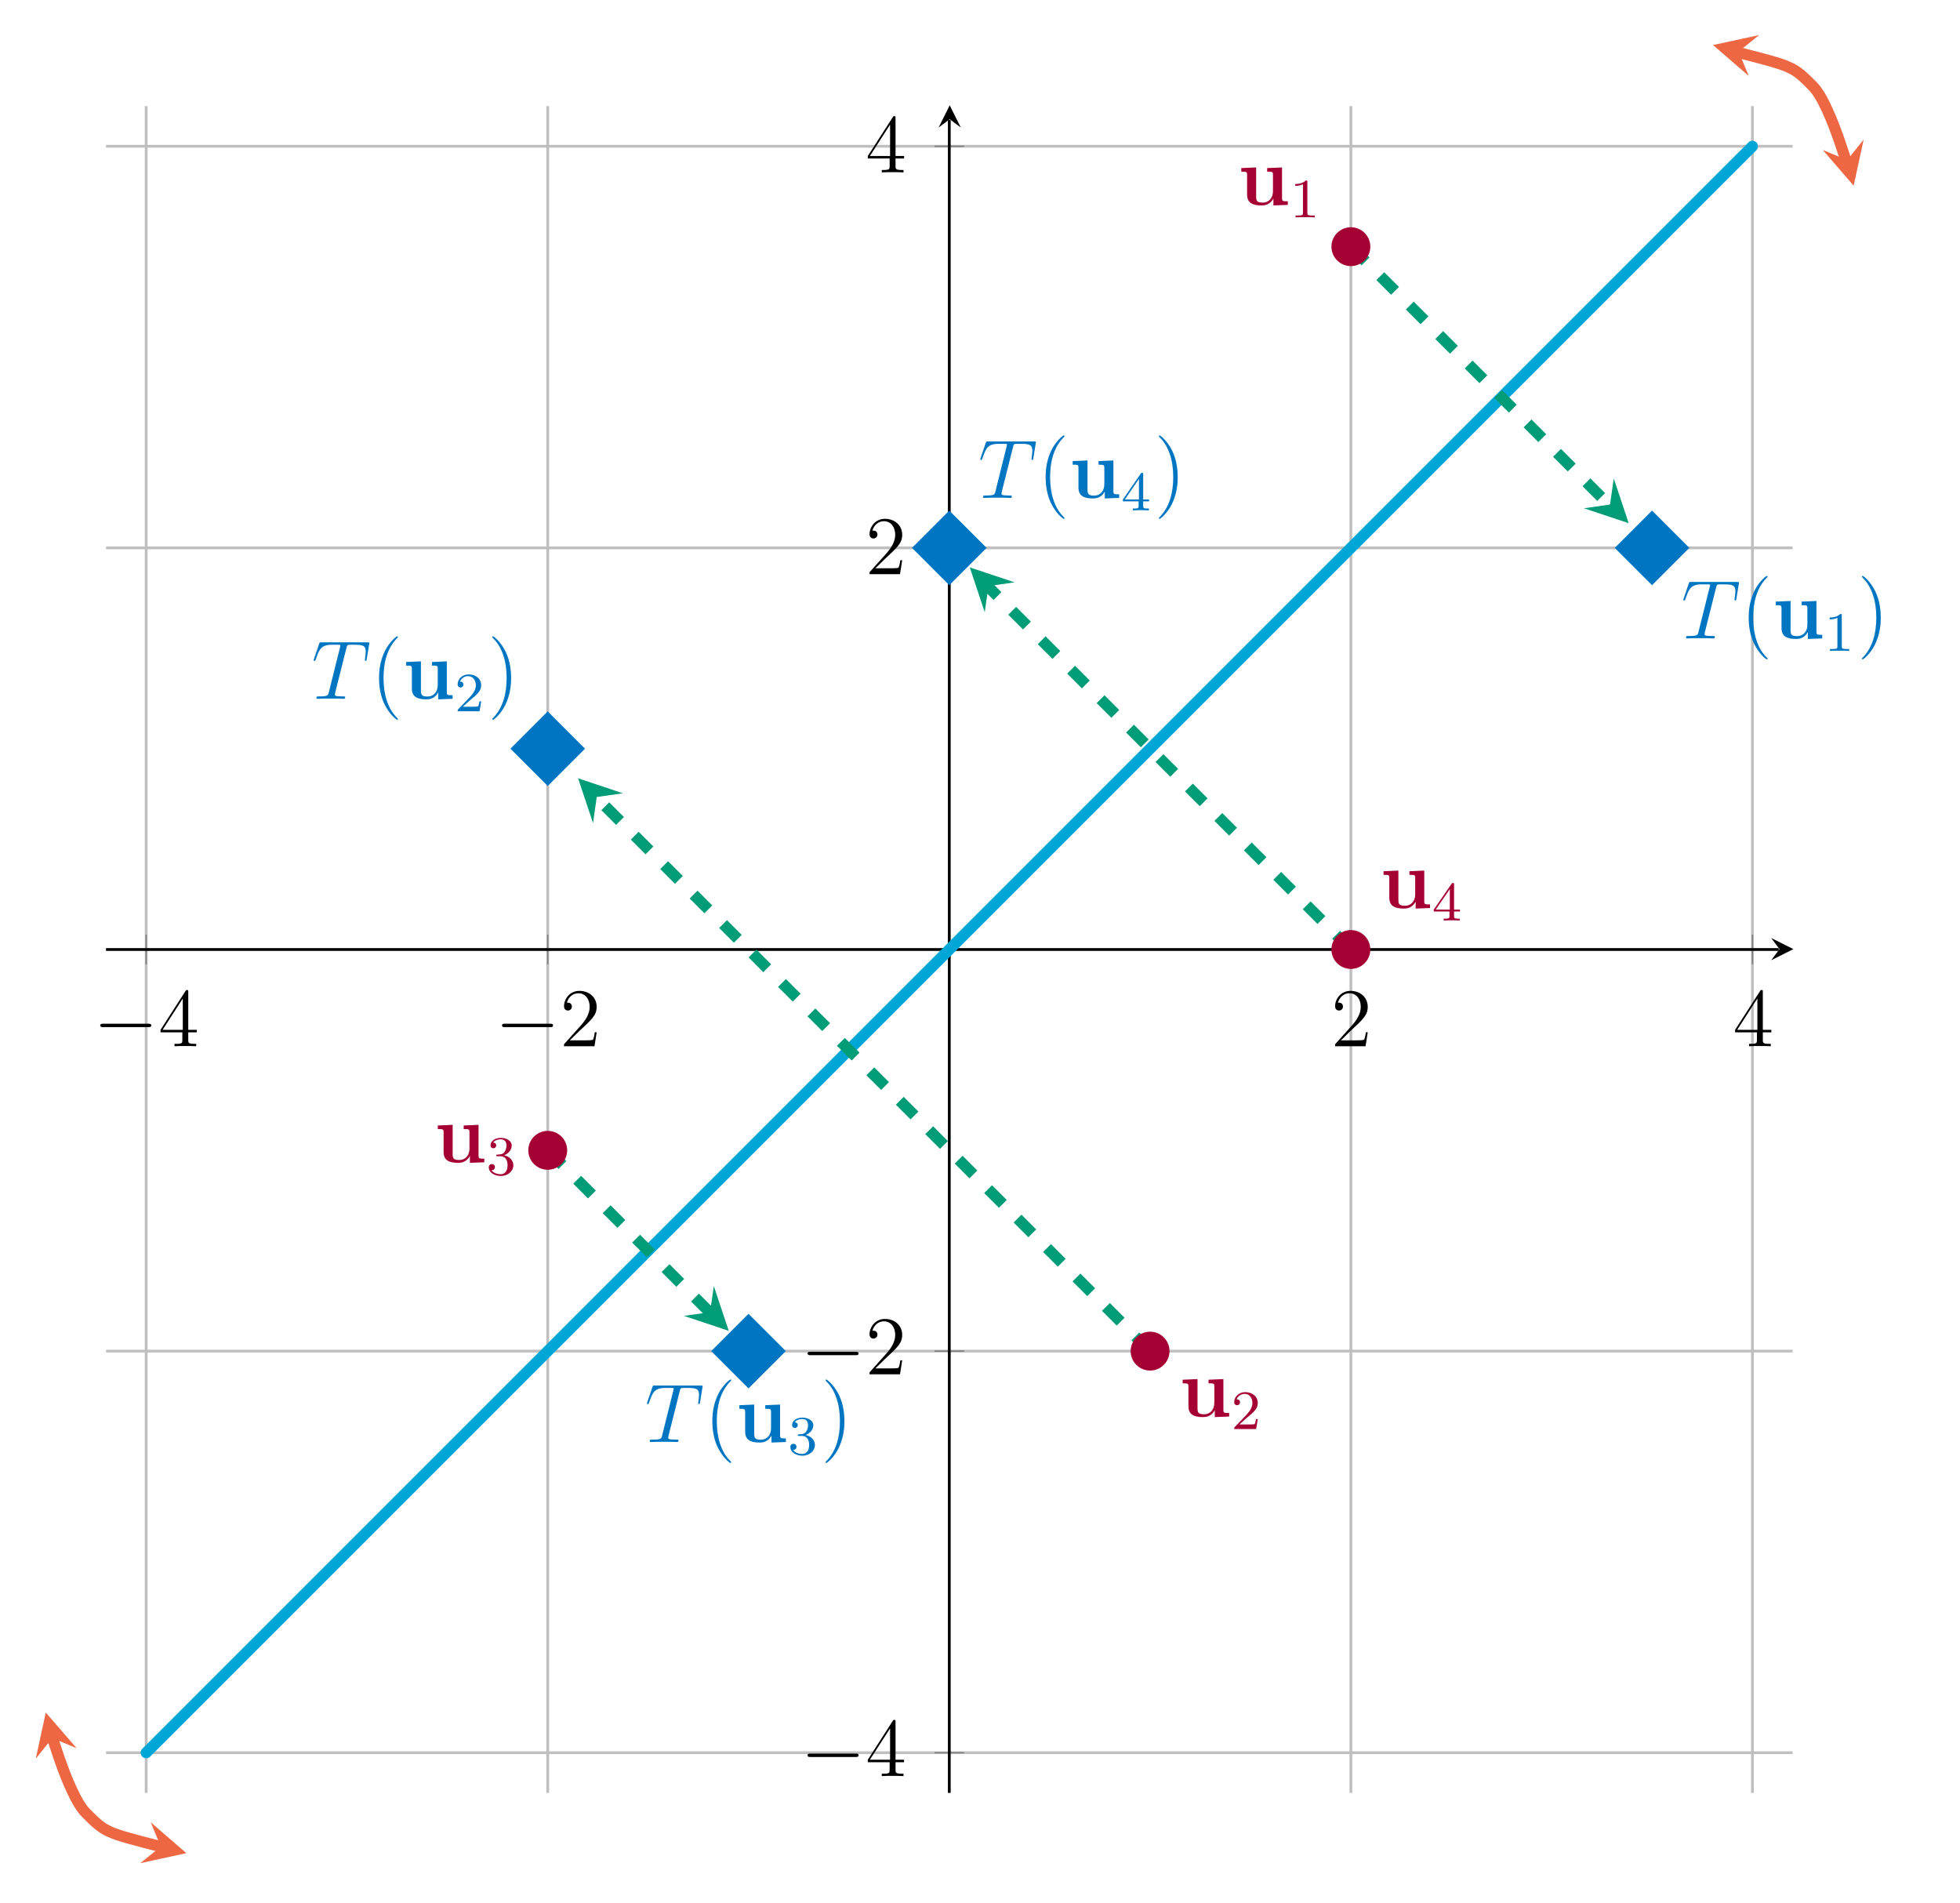 <?xml version="1.0" encoding="UTF-8"?>
<svg xmlns="http://www.w3.org/2000/svg" xmlns:xlink="http://www.w3.org/1999/xlink" width="280.49pt" height="272.308pt" viewBox="0 0 280.49 272.308" version="1.2">
<defs>
<g>
<symbol overflow="visible" id="glyph0-0">
<path style="stroke:none;" d=""/>
</symbol>
<symbol overflow="visible" id="glyph0-1">
<path style="stroke:none;" d="M 7.859 -2.734 C 8.062 -2.734 8.281 -2.734 8.281 -2.984 C 8.281 -3.219 8.062 -3.219 7.859 -3.219 L 1.406 -3.219 C 1.203 -3.219 0.984 -3.219 0.984 -2.984 C 0.984 -2.734 1.203 -2.734 1.406 -2.734 Z M 7.859 -2.734 "/>
</symbol>
<symbol overflow="visible" id="glyph1-0">
<path style="stroke:none;" d=""/>
</symbol>
<symbol overflow="visible" id="glyph1-1">
<path style="stroke:none;" d="M 4.297 -7.766 C 4.297 -7.984 4.297 -8.047 4.141 -8.047 C 4.047 -8.047 4 -8.047 3.906 -7.906 L 0.328 -2.344 L 0.328 -1.984 L 3.453 -1.984 L 3.453 -0.906 C 3.453 -0.469 3.438 -0.344 2.562 -0.344 L 2.328 -0.344 L 2.328 0 C 2.594 -0.031 3.547 -0.031 3.875 -0.031 C 4.203 -0.031 5.156 -0.031 5.438 0 L 5.438 -0.344 L 5.203 -0.344 C 4.344 -0.344 4.297 -0.469 4.297 -0.906 L 4.297 -1.984 L 5.516 -1.984 L 5.516 -2.344 L 4.297 -2.344 Z M 3.516 -6.828 L 3.516 -2.344 L 0.625 -2.344 Z M 3.516 -6.828 "/>
</symbol>
<symbol overflow="visible" id="glyph1-2">
<path style="stroke:none;" d="M 5.25 -2 L 4.984 -2 C 4.953 -1.797 4.859 -1.141 4.734 -0.953 C 4.656 -0.844 3.969 -0.844 3.609 -0.844 L 1.406 -0.844 C 1.734 -1.125 2.453 -1.891 2.766 -2.172 C 4.578 -3.844 5.25 -4.453 5.25 -5.641 C 5.25 -7.016 4.156 -7.922 2.781 -7.922 C 1.391 -7.922 0.578 -6.75 0.578 -5.719 C 0.578 -5.109 1.109 -5.109 1.141 -5.109 C 1.391 -5.109 1.703 -5.297 1.703 -5.672 C 1.703 -6.016 1.484 -6.234 1.141 -6.234 C 1.031 -6.234 1.016 -6.234 0.984 -6.219 C 1.203 -7.031 1.844 -7.578 2.625 -7.578 C 3.641 -7.578 4.25 -6.734 4.25 -5.641 C 4.25 -4.625 3.672 -3.75 3 -2.984 L 0.578 -0.281 L 0.578 0 L 4.938 0 Z M 5.25 -2 "/>
</symbol>
<symbol overflow="visible" id="glyph1-3">
<path style="stroke:none;" d="M 3.875 2.891 C 3.875 2.859 3.875 2.844 3.672 2.641 C 2.484 1.438 1.812 -0.531 1.812 -2.969 C 1.812 -5.281 2.375 -7.266 3.75 -8.672 C 3.875 -8.781 3.875 -8.812 3.875 -8.844 C 3.875 -8.922 3.812 -8.938 3.766 -8.938 C 3.609 -8.938 2.641 -8.078 2.047 -6.922 C 1.438 -5.703 1.172 -4.438 1.172 -2.969 C 1.172 -1.906 1.328 -0.484 1.953 0.781 C 2.656 2.219 3.641 3 3.766 3 C 3.812 3 3.875 2.969 3.875 2.891 Z M 3.875 2.891 "/>
</symbol>
<symbol overflow="visible" id="glyph1-4">
<path style="stroke:none;" d="M 3.359 -2.969 C 3.359 -3.875 3.25 -5.359 2.578 -6.734 C 1.875 -8.172 0.891 -8.938 0.766 -8.938 C 0.719 -8.938 0.656 -8.922 0.656 -8.844 C 0.656 -8.812 0.656 -8.781 0.859 -8.578 C 2.047 -7.375 2.719 -5.406 2.719 -2.984 C 2.719 -0.672 2.156 1.328 0.781 2.734 C 0.656 2.844 0.656 2.859 0.656 2.891 C 0.656 2.969 0.719 3 0.766 3 C 0.922 3 1.891 2.141 2.484 0.969 C 3.094 -0.25 3.359 -1.531 3.359 -2.969 Z M 3.359 -2.969 "/>
</symbol>
<symbol overflow="visible" id="glyph2-0">
<path style="stroke:none;" d=""/>
</symbol>
<symbol overflow="visible" id="glyph2-1">
<path style="stroke:none;" d="M 4.203 -5.266 L 4.203 -4.75 C 4.953 -4.75 5.031 -4.75 5.031 -4.297 L 5.031 -1.953 C 5.031 -1.047 4.5 -0.328 3.562 -0.328 C 2.672 -0.328 2.625 -0.625 2.625 -1.281 L 2.625 -5.359 L 0.5 -5.266 L 0.5 -4.75 C 1.234 -4.75 1.328 -4.75 1.328 -4.297 L 1.328 -1.469 C 1.328 -0.281 2.125 0.078 3.391 0.078 C 3.688 0.078 4.562 0.078 5.078 -0.891 L 5.094 -0.891 L 5.094 0.078 L 7.156 0 L 7.156 -0.516 C 6.406 -0.516 6.328 -0.516 6.328 -0.984 L 6.328 -5.359 Z M 4.203 -5.266 "/>
</symbol>
<symbol overflow="visible" id="glyph3-0">
<path style="stroke:none;" d=""/>
</symbol>
<symbol overflow="visible" id="glyph3-1">
<path style="stroke:none;" d="M 2.5 -5.062 C 2.5 -5.281 2.484 -5.281 2.266 -5.281 C 1.938 -4.969 1.516 -4.781 0.766 -4.781 L 0.766 -4.516 C 0.984 -4.516 1.406 -4.516 1.875 -4.734 L 1.875 -0.656 C 1.875 -0.359 1.844 -0.266 1.094 -0.266 L 0.812 -0.266 L 0.812 0 C 1.141 -0.031 1.828 -0.031 2.172 -0.031 C 2.531 -0.031 3.234 -0.031 3.562 0 L 3.562 -0.266 L 3.281 -0.266 C 2.516 -0.266 2.5 -0.359 2.5 -0.656 Z M 2.5 -5.062 "/>
</symbol>
<symbol overflow="visible" id="glyph3-2">
<path style="stroke:none;" d="M 2.25 -1.625 C 2.375 -1.734 2.703 -2 2.828 -2.109 C 3.328 -2.562 3.797 -3 3.797 -3.734 C 3.797 -4.672 3 -5.281 2 -5.281 C 1.047 -5.281 0.422 -4.562 0.422 -3.859 C 0.422 -3.469 0.734 -3.406 0.844 -3.406 C 1.016 -3.406 1.25 -3.531 1.25 -3.828 C 1.25 -4.25 0.859 -4.25 0.766 -4.25 C 1 -4.828 1.531 -5.031 1.922 -5.031 C 2.656 -5.031 3.031 -4.391 3.031 -3.734 C 3.031 -2.906 2.453 -2.297 1.516 -1.344 L 0.516 -0.297 C 0.422 -0.219 0.422 -0.203 0.422 0 L 3.562 0 L 3.797 -1.422 L 3.547 -1.422 C 3.516 -1.266 3.453 -0.859 3.359 -0.719 C 3.312 -0.656 2.719 -0.656 2.578 -0.656 L 1.172 -0.656 Z M 2.25 -1.625 "/>
</symbol>
<symbol overflow="visible" id="glyph3-3">
<path style="stroke:none;" d="M 2.016 -2.656 C 2.641 -2.656 3.031 -2.188 3.031 -1.359 C 3.031 -0.359 2.469 -0.078 2.047 -0.078 C 1.609 -0.078 1.016 -0.234 0.734 -0.656 C 1.031 -0.656 1.219 -0.828 1.219 -1.094 C 1.219 -1.359 1.047 -1.531 0.781 -1.531 C 0.578 -1.531 0.344 -1.406 0.344 -1.078 C 0.344 -0.328 1.156 0.172 2.062 0.172 C 3.125 0.172 3.859 -0.562 3.859 -1.359 C 3.859 -2.016 3.344 -2.625 2.531 -2.797 C 3.156 -3.016 3.625 -3.562 3.625 -4.203 C 3.625 -4.828 2.906 -5.281 2.078 -5.281 C 1.234 -5.281 0.594 -4.828 0.594 -4.219 C 0.594 -3.922 0.781 -3.797 1 -3.797 C 1.234 -3.797 1.406 -3.984 1.406 -4.203 C 1.406 -4.5 1.141 -4.609 0.969 -4.625 C 1.297 -5.062 1.922 -5.078 2.062 -5.078 C 2.266 -5.078 2.875 -5.016 2.875 -4.203 C 2.875 -3.641 2.641 -3.312 2.531 -3.188 C 2.297 -2.938 2.109 -2.922 1.625 -2.891 C 1.469 -2.875 1.406 -2.875 1.406 -2.766 C 1.406 -2.656 1.484 -2.656 1.609 -2.656 Z M 2.016 -2.656 "/>
</symbol>
<symbol overflow="visible" id="glyph3-4">
<path style="stroke:none;" d="M 3.141 -5.141 C 3.141 -5.312 3.141 -5.375 2.969 -5.375 C 2.859 -5.375 2.859 -5.359 2.781 -5.25 L 0.234 -1.562 L 0.234 -1.297 L 2.484 -1.297 L 2.484 -0.641 C 2.484 -0.344 2.453 -0.266 1.844 -0.266 L 1.656 -0.266 L 1.656 0 C 2.344 -0.031 2.359 -0.031 2.812 -0.031 C 3.266 -0.031 3.281 -0.031 3.953 0 L 3.953 -0.266 L 3.766 -0.266 C 3.156 -0.266 3.141 -0.344 3.141 -0.641 L 3.141 -1.297 L 3.984 -1.297 L 3.984 -1.562 L 3.141 -1.562 Z M 2.531 -4.5 L 2.531 -1.562 L 0.516 -1.562 Z M 2.531 -4.5 "/>
</symbol>
<symbol overflow="visible" id="glyph4-0">
<path style="stroke:none;" d=""/>
</symbol>
<symbol overflow="visible" id="glyph4-1">
<path style="stroke:none;" d="M 4.969 -7.266 C 5.047 -7.562 5.062 -7.672 5.25 -7.719 C 5.344 -7.734 5.734 -7.734 5.984 -7.734 C 7.172 -7.734 7.734 -7.688 7.734 -6.766 C 7.734 -6.578 7.688 -6.125 7.625 -5.688 L 7.609 -5.547 C 7.609 -5.5 7.656 -5.422 7.719 -5.422 C 7.844 -5.422 7.844 -5.484 7.875 -5.672 L 8.219 -7.781 C 8.25 -7.891 8.25 -7.922 8.25 -7.953 C 8.25 -8.078 8.172 -8.078 7.938 -8.078 L 1.422 -8.078 C 1.141 -8.078 1.125 -8.078 1.062 -7.859 L 0.328 -5.703 C 0.328 -5.688 0.281 -5.562 0.281 -5.547 C 0.281 -5.484 0.328 -5.422 0.406 -5.422 C 0.5 -5.422 0.531 -5.469 0.578 -5.625 C 1.078 -7.062 1.328 -7.734 2.906 -7.734 L 3.703 -7.734 C 4 -7.734 4.109 -7.734 4.109 -7.609 C 4.109 -7.578 4.109 -7.547 4.047 -7.328 L 2.453 -0.938 C 2.344 -0.469 2.312 -0.344 1.047 -0.344 C 0.75 -0.344 0.672 -0.344 0.672 -0.125 C 0.672 0 0.797 0 0.859 0 C 1.156 0 1.469 -0.031 1.766 -0.031 L 3.625 -0.031 C 3.922 -0.031 4.25 0 4.547 0 C 4.672 0 4.797 0 4.797 -0.219 C 4.797 -0.344 4.703 -0.344 4.406 -0.344 C 3.328 -0.344 3.328 -0.453 3.328 -0.625 C 3.328 -0.641 3.328 -0.734 3.375 -0.922 Z M 4.969 -7.266 "/>
</symbol>
</g>
<clipPath id="clip1">
  <path d="M 0.102 0 L 274 0 L 274 271.617 L 0.102 271.617 Z M 0.102 0 "/>
</clipPath>
<clipPath id="clip2">
  <path d="M 226 0 L 279.879 0 L 279.879 47 L 226 47 Z M 226 0 "/>
</clipPath>
<clipPath id="clip3">
  <path d="M 0.102 225 L 46 225 L 46 271.617 L 0.102 271.617 Z M 0.102 225 "/>
</clipPath>
</defs>
<g id="surface1">
<path style="fill:none;stroke-width:0.399;stroke-linecap:butt;stroke-linejoin:miter;stroke:rgb(75%,75%,75%);stroke-opacity:1;stroke-miterlimit:10;" d="M 14.412 0.001 L 14.412 242.087 M 72.05 0.001 L 72.05 242.087 M 187.33 0.001 L 187.33 242.087 M 244.969 0.001 L 244.969 242.087 " transform="matrix(0.997,0,0,-0.997,6.551,256.544)"/>
<path style="fill:none;stroke-width:0.399;stroke-linecap:butt;stroke-linejoin:miter;stroke:rgb(75%,75%,75%);stroke-opacity:1;stroke-miterlimit:10;" d="M 8.647 5.766 L 250.733 5.766 M 8.647 63.404 L 250.733 63.404 M 8.647 178.684 L 250.733 178.684 M 8.647 236.323 L 250.733 236.323 " transform="matrix(0.997,0,0,-0.997,6.551,256.544)"/>
<path style="fill:none;stroke-width:0.199;stroke-linecap:butt;stroke-linejoin:miter;stroke:rgb(50%,50%,50%);stroke-opacity:1;stroke-miterlimit:10;" d="M 14.412 118.916 L 14.412 123.169 M 72.05 118.916 L 72.05 123.169 M 187.33 118.916 L 187.33 123.169 M 244.969 118.916 L 244.969 123.169 " transform="matrix(0.997,0,0,-0.997,6.551,256.544)"/>
<path style="fill:none;stroke-width:0.199;stroke-linecap:butt;stroke-linejoin:miter;stroke:rgb(50%,50%,50%);stroke-opacity:1;stroke-miterlimit:10;" d="M 127.566 5.766 L 131.815 5.766 M 127.566 63.404 L 131.815 63.404 M 127.566 178.684 L 131.815 178.684 M 127.566 236.323 L 131.815 236.323 " transform="matrix(0.997,0,0,-0.997,6.551,256.544)"/>
<path style="fill:none;stroke-width:0.399;stroke-linecap:butt;stroke-linejoin:miter;stroke:rgb(0%,0%,0%);stroke-opacity:1;stroke-miterlimit:10;" d="M 8.647 121.042 L 248.74 121.042 " transform="matrix(0.997,0,0,-0.997,6.551,256.544)"/>
<path style=" stroke:none;fill-rule:nonzero;fill:rgb(0%,0%,0%);fill-opacity:1;" d="M 256.648 135.809 L 253.469 134.219 L 254.66 135.809 L 253.469 137.398 "/>
<path style="fill:none;stroke-width:0.399;stroke-linecap:butt;stroke-linejoin:miter;stroke:rgb(0%,0%,0%);stroke-opacity:1;stroke-miterlimit:10;" d="M 129.688 0.001 L 129.688 240.094 " transform="matrix(0.997,0,0,-0.997,6.551,256.544)"/>
<path style=" stroke:none;fill-rule:nonzero;fill:rgb(0%,0%,0%);fill-opacity:1;" d="M 135.91 15.07 L 134.32 18.25 L 135.91 17.059 L 137.5 18.25 "/>
<g style="fill:rgb(0%,0%,0%);fill-opacity:1;">
  <use xlink:href="#glyph0-1" x="13.367" y="149.705"/>
</g>
<g style="fill:rgb(0%,0%,0%);fill-opacity:1;">
  <use xlink:href="#glyph1-1" x="22.643" y="149.705"/>
</g>
<g style="fill:rgb(0%,0%,0%);fill-opacity:1;">
  <use xlink:href="#glyph0-1" x="70.86" y="149.705"/>
</g>
<g style="fill:rgb(0%,0%,0%);fill-opacity:1;">
  <use xlink:href="#glyph1-2" x="80.136" y="149.705"/>
</g>
<g style="fill:rgb(0%,0%,0%);fill-opacity:1;">
  <use xlink:href="#glyph1-2" x="190.484" y="149.705"/>
</g>
<g style="fill:rgb(0%,0%,0%);fill-opacity:1;">
  <use xlink:href="#glyph1-1" x="247.977" y="149.705"/>
</g>
<g style="fill:rgb(0%,0%,0%);fill-opacity:1;">
  <use xlink:href="#glyph0-1" x="114.586" y="254.14"/>
</g>
<g style="fill:rgb(0%,0%,0%);fill-opacity:1;">
  <use xlink:href="#glyph1-1" x="123.861" y="254.14"/>
</g>
<g style="fill:rgb(0%,0%,0%);fill-opacity:1;">
  <use xlink:href="#glyph0-1" x="114.586" y="196.647"/>
</g>
<g style="fill:rgb(0%,0%,0%);fill-opacity:1;">
  <use xlink:href="#glyph1-2" x="123.861" y="196.647"/>
</g>
<g style="fill:rgb(0%,0%,0%);fill-opacity:1;">
  <use xlink:href="#glyph1-2" x="123.861" y="82.158"/>
</g>
<g style="fill:rgb(0%,0%,0%);fill-opacity:1;">
  <use xlink:href="#glyph1-1" x="123.861" y="24.665"/>
</g>
<g clip-path="url(#clip1)" clip-rule="nonzero">
<path style="fill:none;stroke-width:1.594;stroke-linecap:round;stroke-linejoin:miter;stroke:rgb(0%,65.099%,83.922%);stroke-opacity:1;stroke-miterlimit:10;" d="M 14.412 5.766 L 244.969 236.323 " transform="matrix(0.997,0,0,-0.997,6.551,256.544)"/>
</g>
<path style="fill:none;stroke-width:1.594;stroke-linecap:butt;stroke-linejoin:miter;stroke:rgb(0%,60.782%,46.666%);stroke-opacity:1;stroke-dasharray:2.989,2.989;stroke-miterlimit:10;" d="M 187.33 221.915 L 188.987 220.255 L 193.957 215.285 L 195.617 213.629 L 197.274 211.972 L 198.93 210.312 L 205.556 203.685 L 207.217 202.029 L 208.873 200.372 L 210.53 198.712 L 215.499 193.742 L 217.16 192.086 L 218.816 190.429 L 220.473 188.769 L 225.443 183.799 L 224.424 184.817 " transform="matrix(0.997,0,0,-0.997,6.551,256.544)"/>
<path style=" stroke:none;fill-rule:nonzero;fill:rgb(0%,60.782%,46.666%);fill-opacity:1;" d="M 233.074 74.863 L 230.941 68.457 L 230.406 72.195 L 226.668 72.727 "/>
<path style="fill:none;stroke-width:1.594;stroke-linecap:butt;stroke-linejoin:miter;stroke:rgb(0%,60.782%,46.666%);stroke-opacity:1;stroke-dasharray:2.989,2.989;stroke-miterlimit:10;" d="M 158.511 63.404 L 144.82 77.095 L 141.398 80.514 L 127.707 94.205 L 124.288 97.627 L 107.174 114.741 L 103.751 118.16 L 90.06 131.851 L 86.642 135.274 L 79.796 142.119 L 79.048 142.863 " transform="matrix(0.997,0,0,-0.997,6.551,256.544)"/>
<path style=" stroke:none;fill-rule:nonzero;fill:rgb(0%,60.782%,46.666%);fill-opacity:1;" d="M 82.73 111.371 L 84.867 117.781 L 85.398 114.043 L 89.137 113.508 "/>
<path style="fill:none;stroke-width:1.594;stroke-linecap:butt;stroke-linejoin:miter;stroke:rgb(0%,60.782%,46.666%);stroke-opacity:1;stroke-dasharray:2.989,2.989;stroke-miterlimit:10;" d="M 72.05 92.223 L 83.939 80.334 L 85.02 79.257 L 88.263 76.014 L 89.34 74.933 L 96.906 67.367 L 95.312 68.961 " transform="matrix(0.997,0,0,-0.997,6.551,256.544)"/>
<path style=" stroke:none;fill-rule:nonzero;fill:rgb(0%,60.782%,46.666%);fill-opacity:1;" d="M 104.289 190.426 L 102.152 184.02 L 101.621 187.758 L 97.883 188.289 "/>
<path style="fill:none;stroke-width:1.594;stroke-linecap:butt;stroke-linejoin:miter;stroke:rgb(0%,60.782%,46.666%);stroke-opacity:1;stroke-dasharray:2.989,2.989;stroke-miterlimit:10;" d="M 187.33 121.042 L 185.047 123.325 L 182.768 125.609 L 180.485 127.888 L 173.639 134.733 L 171.36 137.016 L 169.077 139.296 L 162.232 146.141 L 159.952 148.424 L 157.669 150.703 L 150.824 157.549 L 148.545 159.832 L 146.261 162.111 L 139.416 168.957 L 137.137 171.24 L 134.854 173.519 L 135.249 173.124 " transform="matrix(0.997,0,0,-0.997,6.551,256.544)"/>
<path style=" stroke:none;fill-rule:nonzero;fill:rgb(0%,60.782%,46.666%);fill-opacity:1;" d="M 138.785 81.188 L 140.922 87.598 L 141.457 83.859 L 145.195 83.324 "/>
<g style="fill:rgb(64.705%,0%,20.392%);fill-opacity:1;">
  <use xlink:href="#glyph2-1" x="177.139" y="29.317"/>
</g>
<g style="fill:rgb(64.705%,0%,20.392%);fill-opacity:1;">
  <use xlink:href="#glyph3-1" x="184.592" y="31.106"/>
</g>
<g style="fill:rgb(0%,46.274%,76.076%);fill-opacity:1;">
  <use xlink:href="#glyph4-1" x="240.613" y="91.35"/>
</g>
<g style="fill:rgb(0%,46.274%,76.076%);fill-opacity:1;">
  <use xlink:href="#glyph1-3" x="249.078" y="91.35"/>
</g>
<g style="fill:rgb(0%,46.274%,76.076%);fill-opacity:1;">
  <use xlink:href="#glyph2-1" x="253.619" y="91.35"/>
</g>
<g style="fill:rgb(0%,46.274%,76.076%);fill-opacity:1;">
  <use xlink:href="#glyph3-1" x="261.072" y="93.138"/>
</g>
<g style="fill:rgb(0%,46.274%,76.076%);fill-opacity:1;">
  <use xlink:href="#glyph1-4" x="265.793" y="91.35"/>
</g>
<g style="fill:rgb(64.705%,0%,20.392%);fill-opacity:1;">
  <use xlink:href="#glyph2-1" x="168.747" y="202.692"/>
</g>
<g style="fill:rgb(64.705%,0%,20.392%);fill-opacity:1;">
  <use xlink:href="#glyph3-2" x="176.2" y="204.48"/>
</g>
<g style="fill:rgb(0%,46.274%,76.076%);fill-opacity:1;">
  <use xlink:href="#glyph4-1" x="44.606" y="99.991"/>
</g>
<g style="fill:rgb(0%,46.274%,76.076%);fill-opacity:1;">
  <use xlink:href="#glyph1-3" x="53.072" y="99.991"/>
</g>
<g style="fill:rgb(0%,46.274%,76.076%);fill-opacity:1;">
  <use xlink:href="#glyph2-1" x="57.613" y="99.991"/>
</g>
<g style="fill:rgb(0%,46.274%,76.076%);fill-opacity:1;">
  <use xlink:href="#glyph3-2" x="65.066" y="101.779"/>
</g>
<g style="fill:rgb(0%,46.274%,76.076%);fill-opacity:1;">
  <use xlink:href="#glyph1-4" x="69.786" y="99.991"/>
</g>
<g style="fill:rgb(64.705%,0%,20.392%);fill-opacity:1;">
  <use xlink:href="#glyph2-1" x="62.153" y="166.31"/>
</g>
<g style="fill:rgb(64.705%,0%,20.392%);fill-opacity:1;">
  <use xlink:href="#glyph3-3" x="69.607" y="168.1"/>
</g>
<g style="fill:rgb(0%,46.274%,76.076%);fill-opacity:1;">
  <use xlink:href="#glyph4-1" x="92.304" y="206.336"/>
</g>
<g style="fill:rgb(0%,46.274%,76.076%);fill-opacity:1;">
  <use xlink:href="#glyph1-3" x="100.769" y="206.336"/>
</g>
<g style="fill:rgb(0%,46.274%,76.076%);fill-opacity:1;">
  <use xlink:href="#glyph2-1" x="105.31" y="206.336"/>
</g>
<g style="fill:rgb(0%,46.274%,76.076%);fill-opacity:1;">
  <use xlink:href="#glyph3-3" x="112.763" y="208.124"/>
</g>
<g style="fill:rgb(0%,46.274%,76.076%);fill-opacity:1;">
  <use xlink:href="#glyph1-4" x="117.483" y="206.336"/>
</g>
<g style="fill:rgb(64.705%,0%,20.392%);fill-opacity:1;">
  <use xlink:href="#glyph2-1" x="197.494" y="129.93"/>
</g>
<g style="fill:rgb(64.705%,0%,20.392%);fill-opacity:1;">
  <use xlink:href="#glyph3-4" x="204.947" y="131.718"/>
</g>
<g style="fill:rgb(0%,46.274%,76.076%);fill-opacity:1;">
  <use xlink:href="#glyph4-1" x="140.001" y="71.244"/>
</g>
<g style="fill:rgb(0%,46.274%,76.076%);fill-opacity:1;">
  <use xlink:href="#glyph1-3" x="148.466" y="71.244"/>
</g>
<g style="fill:rgb(0%,46.274%,76.076%);fill-opacity:1;">
  <use xlink:href="#glyph2-1" x="153.007" y="71.244"/>
</g>
<g style="fill:rgb(0%,46.274%,76.076%);fill-opacity:1;">
  <use xlink:href="#glyph3-4" x="160.46" y="73.032"/>
</g>
<g style="fill:rgb(0%,46.274%,76.076%);fill-opacity:1;">
  <use xlink:href="#glyph1-4" x="165.18" y="71.244"/>
</g>
<g clip-path="url(#clip2)" clip-rule="nonzero">
<path style="fill:none;stroke-width:1.594;stroke-linecap:round;stroke-linejoin:miter;stroke:rgb(92.94%,40.784%,25.882%);stroke-opacity:1;stroke-miterlimit:10;" d="M 242.873 249.798 C 250.815 247.77 250.815 247.77 253.616 244.97 C 256.416 242.17 259.38 230.558 258.444 234.228 " transform="matrix(0.997,0,0,-0.997,6.551,256.544)"/>
</g>
<path style=" stroke:none;fill-rule:nonzero;fill:rgb(92.94%,40.784%,25.882%);fill-opacity:1;" d="M 245.148 6.445 L 250.258 10.867 L 248.809 7.379 L 251.75 5.016 "/>
<path style=" stroke:none;fill-rule:nonzero;fill:rgb(92.94%,40.784%,25.882%);fill-opacity:1;" d="M 265.273 26.57 L 266.703 19.969 L 264.34 22.91 L 260.852 21.461 "/>
<g clip-path="url(#clip3)" clip-rule="nonzero">
<path style="fill:none;stroke-width:1.594;stroke-linecap:round;stroke-linejoin:miter;stroke:rgb(92.94%,40.784%,25.882%);stroke-opacity:1;stroke-miterlimit:10;" d="M 16.507 -7.71 C 8.565 -5.681 8.565 -5.681 5.765 -2.881 C 2.965 -0.081 0 11.526 0.936 7.861 " transform="matrix(0.997,0,0,-0.997,6.551,256.544)"/>
</g>
<path style=" stroke:none;fill-rule:nonzero;fill:rgb(92.94%,40.784%,25.882%);fill-opacity:1;" d="M 26.672 265.168 L 21.566 260.746 L 23.016 264.234 L 20.074 266.602 "/>
<path style=" stroke:none;fill-rule:nonzero;fill:rgb(92.94%,40.784%,25.882%);fill-opacity:1;" d="M 6.551 245.047 L 5.117 251.648 L 7.484 248.703 L 10.973 250.152 "/>
<path style="fill-rule:nonzero;fill:rgb(0%,46.274%,76.076%);fill-opacity:1;stroke-width:1.594;stroke-linecap:butt;stroke-linejoin:miter;stroke:rgb(0%,46.274%,76.076%);stroke-opacity:1;stroke-miterlimit:10;" d="M 230.561 182.91 L 226.332 178.684 L 230.561 174.455 L 234.787 178.684 Z M 230.561 182.91 " transform="matrix(0.997,0,0,-0.997,6.551,256.544)"/>
<path style="fill-rule:nonzero;fill:rgb(0%,46.274%,76.076%);fill-opacity:1;stroke-width:1.594;stroke-linecap:butt;stroke-linejoin:miter;stroke:rgb(0%,46.274%,76.076%);stroke-opacity:1;stroke-miterlimit:10;" d="M 72.05 154.091 L 67.824 149.865 L 72.05 145.636 L 76.275 149.865 Z M 72.05 154.091 " transform="matrix(0.997,0,0,-0.997,6.551,256.544)"/>
<path style="fill-rule:nonzero;fill:rgb(0%,46.274%,76.076%);fill-opacity:1;stroke-width:1.594;stroke-linecap:butt;stroke-linejoin:miter;stroke:rgb(0%,46.274%,76.076%);stroke-opacity:1;stroke-miterlimit:10;" d="M 100.869 67.63 L 96.643 63.404 L 100.869 59.178 L 105.098 63.404 Z M 100.869 67.63 " transform="matrix(0.997,0,0,-0.997,6.551,256.544)"/>
<path style="fill-rule:nonzero;fill:rgb(0%,46.274%,76.076%);fill-opacity:1;stroke-width:1.594;stroke-linecap:butt;stroke-linejoin:miter;stroke:rgb(0%,46.274%,76.076%);stroke-opacity:1;stroke-miterlimit:10;" d="M 129.688 182.91 L 125.463 178.684 L 129.688 174.455 L 133.918 178.684 Z M 129.688 182.91 " transform="matrix(0.997,0,0,-0.997,6.551,256.544)"/>
<path style="fill-rule:nonzero;fill:rgb(64.705%,0%,20.392%);fill-opacity:1;stroke-width:1.594;stroke-linecap:butt;stroke-linejoin:miter;stroke:rgb(64.705%,0%,20.392%);stroke-opacity:1;stroke-miterlimit:10;" d="M 189.324 221.915 C 189.324 223.016 188.431 223.905 187.33 223.905 C 186.23 223.905 185.337 223.016 185.337 221.915 C 185.337 220.815 186.23 219.922 187.33 219.922 C 188.431 219.922 189.324 220.815 189.324 221.915 Z M 189.324 221.915 " transform="matrix(0.997,0,0,-0.997,6.551,256.544)"/>
<path style="fill-rule:nonzero;fill:rgb(64.705%,0%,20.392%);fill-opacity:1;stroke-width:1.594;stroke-linecap:butt;stroke-linejoin:miter;stroke:rgb(64.705%,0%,20.392%);stroke-opacity:1;stroke-miterlimit:10;" d="M 160.501 63.404 C 160.501 64.504 159.612 65.397 158.511 65.397 C 157.411 65.397 156.518 64.504 156.518 63.404 C 156.518 62.304 157.411 61.411 158.511 61.411 C 159.612 61.411 160.501 62.304 160.501 63.404 Z M 160.501 63.404 " transform="matrix(0.997,0,0,-0.997,6.551,256.544)"/>
<path style="fill-rule:nonzero;fill:rgb(64.705%,0%,20.392%);fill-opacity:1;stroke-width:1.594;stroke-linecap:butt;stroke-linejoin:miter;stroke:rgb(64.705%,0%,20.392%);stroke-opacity:1;stroke-miterlimit:10;" d="M 74.043 92.223 C 74.043 93.324 73.15 94.216 72.05 94.216 C 70.949 94.216 70.057 93.324 70.057 92.223 C 70.057 91.123 70.949 90.23 72.05 90.23 C 73.15 90.23 74.043 91.123 74.043 92.223 Z M 74.043 92.223 " transform="matrix(0.997,0,0,-0.997,6.551,256.544)"/>
<path style="fill-rule:nonzero;fill:rgb(64.705%,0%,20.392%);fill-opacity:1;stroke-width:1.594;stroke-linecap:butt;stroke-linejoin:miter;stroke:rgb(64.705%,0%,20.392%);stroke-opacity:1;stroke-miterlimit:10;" d="M 189.324 121.042 C 189.324 122.143 188.431 123.036 187.33 123.036 C 186.23 123.036 185.337 122.143 185.337 121.042 C 185.337 119.942 186.23 119.053 187.33 119.053 C 188.431 119.053 189.324 119.942 189.324 121.042 Z M 189.324 121.042 " transform="matrix(0.997,0,0,-0.997,6.551,256.544)"/>
</g>
</svg>
